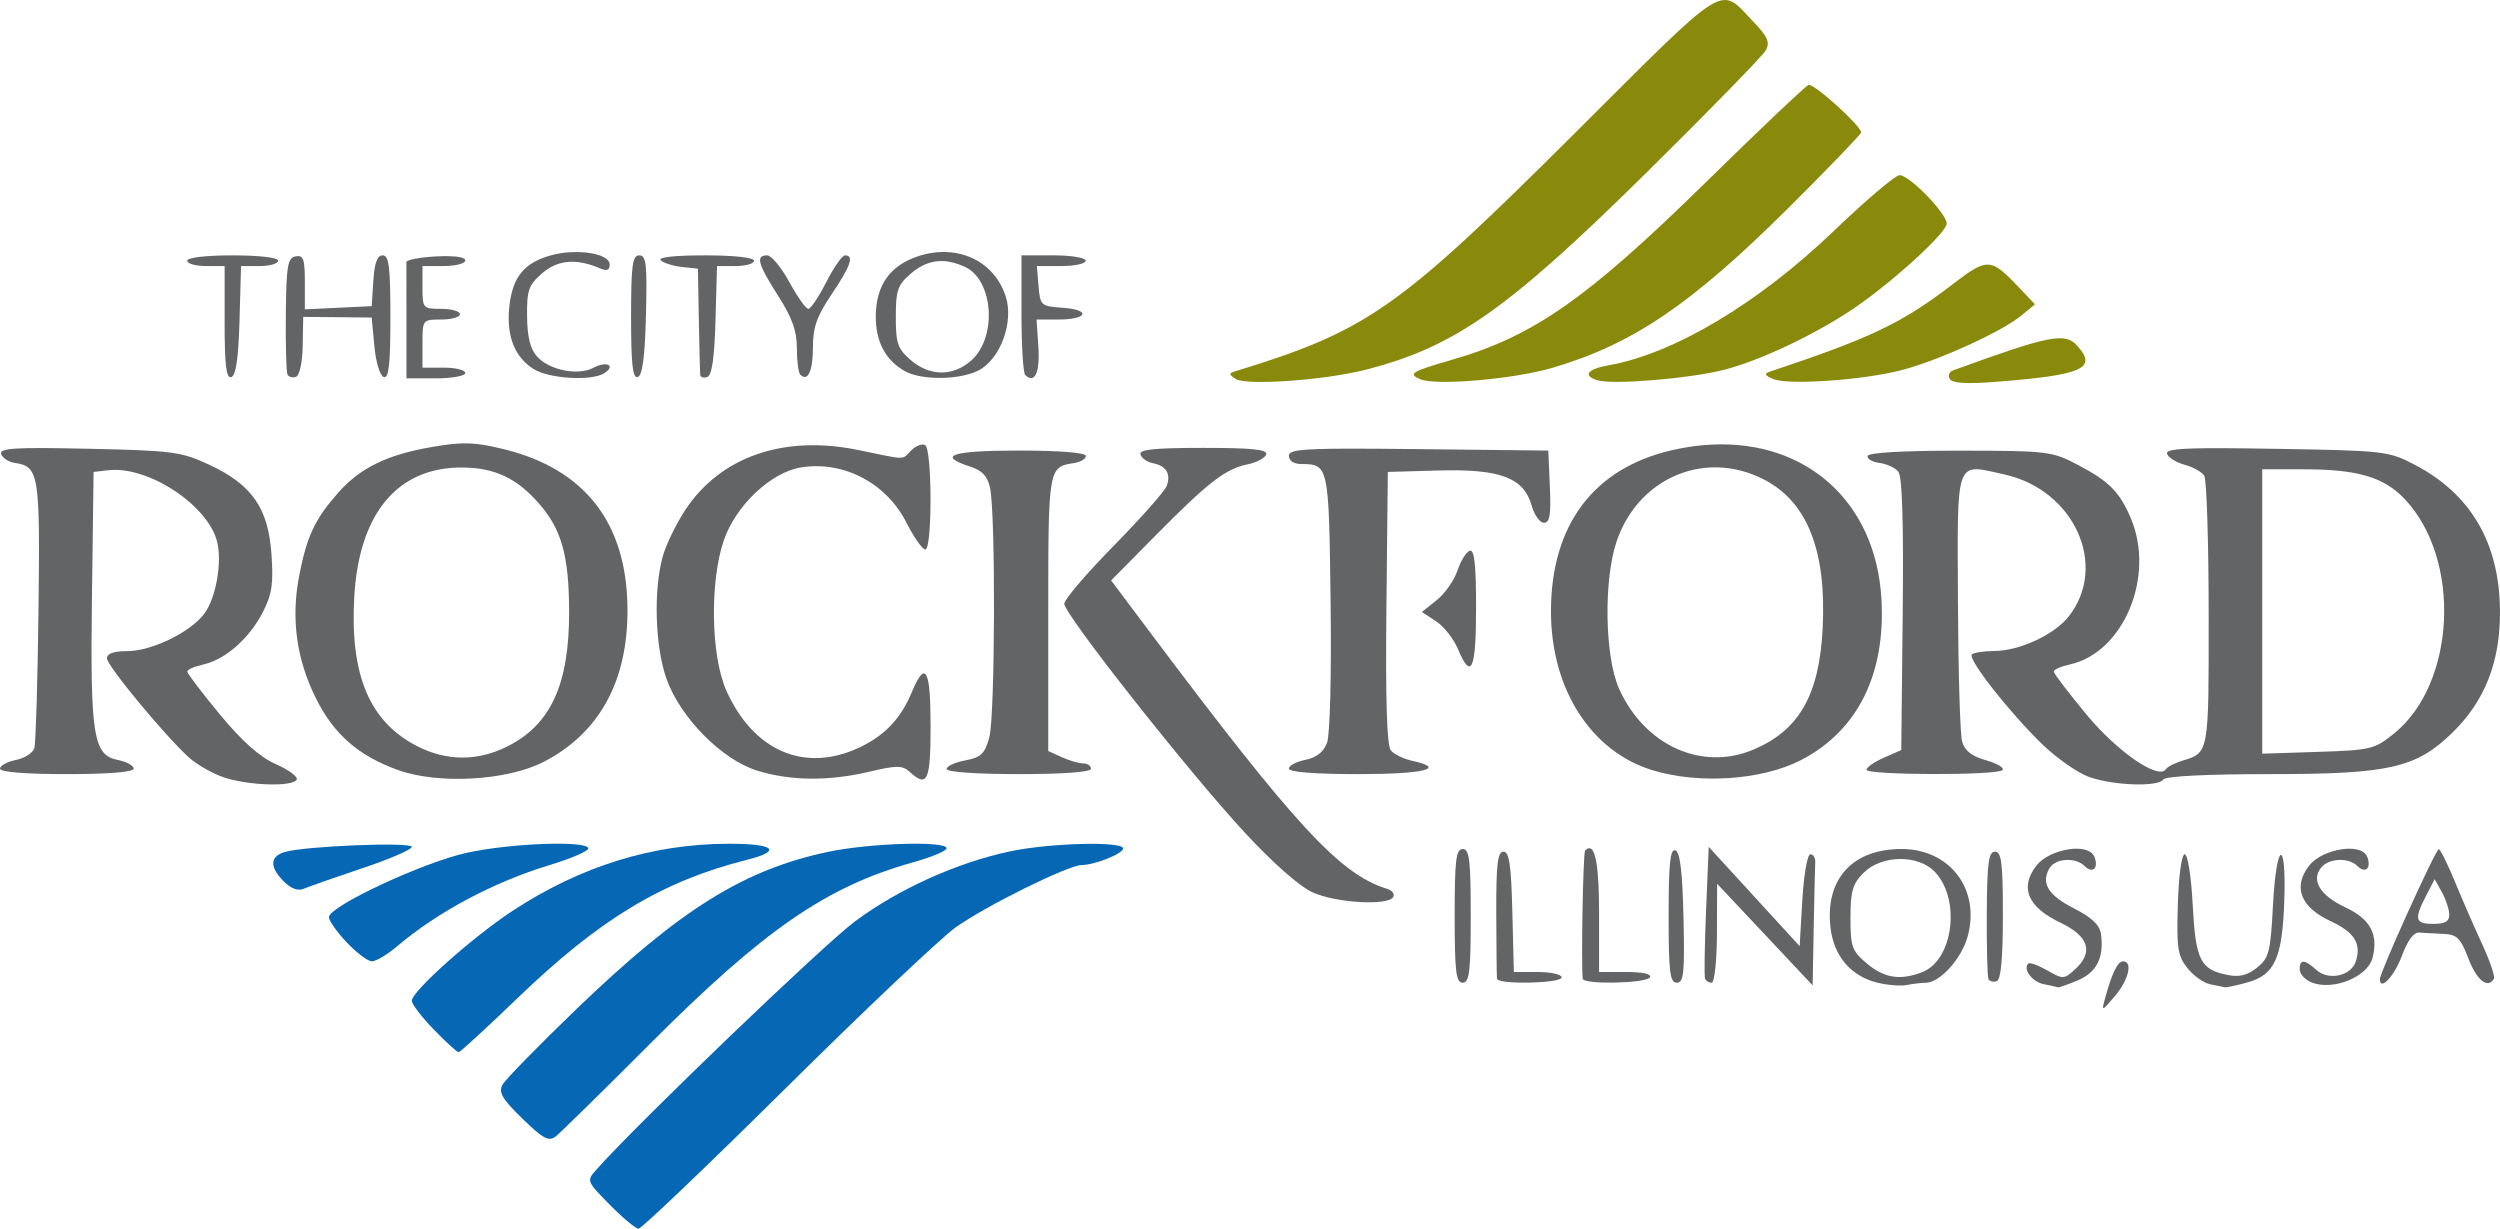 <?xml version="1.0" encoding="UTF-8" standalone="no"?>
<svg
   version="1.1"
   id="svg2"
   width="149.585"
   height="73.519"
   viewBox="0 0 149.585 73.519"
   sodipodi:docname="Wordmark_of_Rockford,_Illinois.svg"
   inkscape:version="1.1-dev (04862db, 2020-09-22)"
   xmlns:inkscape="http://www.inkscape.org/namespaces/inkscape"
   xmlns:sodipodi="http://sodipodi.sourceforge.net/DTD/sodipodi-0.dtd"
   xmlns="http://www.w3.org/2000/svg"
   xmlns:svg="http://www.w3.org/2000/svg">
  <defs
     id="defs6" />
  <sodipodi:namedview
     pagecolor="#ffffff"
     bordercolor="#666666"
     borderopacity="1"
     objecttolerance="10"
     gridtolerance="10"
     guidetolerance="10"
     inkscape:pageopacity="0"
     inkscape:pageshadow="2"
     inkscape:window-width="1833"
     inkscape:window-height="1177"
     id="namedview4"
     showgrid="false"
     fit-margin-top="0"
     fit-margin-left="0"
     fit-margin-right="0"
     fit-margin-bottom="0"
     inkscape:zoom="1.8329328"
     inkscape:cx="121.93573"
     inkscape:cy="80.472128"
     inkscape:window-x="79"
     inkscape:window-y="-8"
     inkscape:window-maximized="1"
     inkscape:current-layer="g8" />
  <g
     inkscape:groupmode="layer"
     inkscape:label="Image"
     id="g8"
     transform="translate(-34.917,-76.781)">
    <path
       id="path1030"
       style="fill:#636466;stroke-width:0.32;fill-opacity:1"
       d="M 56.611 15.08 C 56.065 15.062 55.491 15.145 54.91 15.34 C 53.254 15.896 52.43 17.056 52.402 18.867 C 52.379 20.424 52.973 21.556 54.158 22.215 C 55.148 22.765 57.438 22.739 58.547 22.166 C 59.866 21.484 60.679 19.253 60.17 17.711 C 59.639 16.103 58.251 15.135 56.611 15.08 z M 34.201 15.086 C 33.805 15.104 33.398 15.161 33.016 15.264 C 31.381 15.704 30.678 16.545 30.48 18.301 C 30.281 20.071 30.78 21.368 31.932 22.082 C 32.871 22.665 35.388 22.814 36.15 22.332 C 36.876 21.873 36.306 21.578 35.514 22.002 C 34.595 22.494 32.882 22.157 32.141 21.338 C 31.726 20.879 31.549 20.168 31.537 18.916 C 31.522 17.346 31.626 17.052 32.451 16.342 C 33.384 15.538 34.503 15.45 35.92 16.064 C 36.312 16.235 36.48 16.163 36.48 15.828 C 36.48 15.333 35.39 15.032 34.201 15.086 z M 22.898 15.279 C 22.574 15.279 22.406 15.732 22.338 16.799 L 22.24 18.318 L 20.24 18.414 L 18.24 18.51 L 18.24 16.871 C 18.24 15.493 18.153 15.249 17.689 15.338 C 17.212 15.43 17.132 15.895 17.102 18.801 C 17.082 20.647 17.129 22.275 17.203 22.416 C 17.278 22.557 17.505 22.616 17.709 22.547 C 17.923 22.475 18.093 21.693 18.111 20.691 L 18.143 18.959 L 20.191 18.979 L 22.24 19 L 22.4 20.715 C 22.49 21.677 22.736 22.487 22.961 22.561 C 23.265 22.661 23.359 21.808 23.359 18.986 C 23.359 15.967 23.275 15.279 22.898 15.279 z M 38.25 15.279 C 37.838 15.279 37.76 15.87 37.76 18.986 C 37.76 21.809 37.856 22.66 38.16 22.559 C 38.441 22.465 38.587 21.361 38.65 18.854 C 38.727 15.817 38.667 15.279 38.25 15.279 z M 42.176 15.279 C 40.37 15.279 39.349 15.393 39.535 15.574 C 39.702 15.737 40.273 15.917 40.801 15.975 L 41.76 16.078 L 41.814 19.119 C 41.845 20.791 41.881 22.279 41.895 22.426 C 41.908 22.572 42.1 22.632 42.32 22.559 C 42.597 22.467 42.747 21.423 42.811 19.172 L 42.902 15.918 L 44.012 15.918 C 44.622 15.918 45.119 15.776 45.119 15.6 C 45.119 15.409 43.925 15.279 42.176 15.279 z M 45.9 15.279 C 45.199 15.279 45.338 15.79 46.561 17.701 C 47.397 19.009 47.68 19.801 47.68 20.832 C 47.68 21.591 47.772 22.303 47.885 22.416 C 48.335 22.866 48.641 22.203 48.641 20.775 C 48.641 19.585 48.874 18.922 49.76 17.607 C 50.905 15.907 51.121 15.279 50.564 15.279 C 50.391 15.279 49.885 15.999 49.439 16.879 C 48.994 17.759 48.51 18.479 48.365 18.479 C 48.22 18.479 47.709 17.759 47.23 16.879 C 46.752 15.999 46.153 15.279 45.9 15.279 z M 61.119 15.279 L 61.119 18.746 C 61.119 20.653 61.219 22.311 61.34 22.432 C 61.903 22.995 62.233 22.302 62.131 20.768 L 62.021 19.119 L 63.312 19.119 C 65.068 19.119 65.311 18.541 63.607 18.418 C 62.279 18.322 62.237 18.285 62.141 17.119 L 62.041 15.918 L 63.5 15.918 C 64.303 15.918 64.961 15.776 64.961 15.6 C 64.961 15.422 64.106 15.279 63.039 15.279 L 61.119 15.279 z M 26.807 15.326 C 26.591 15.322 26.346 15.329 26.076 15.344 C 25.106 15.397 24.314 15.548 24.316 15.68 C 24.318 15.812 24.32 17.431 24.32 19.279 L 24.32 22.639 L 26.08 22.639 C 27.048 22.639 27.84 22.494 27.84 22.318 C 27.84 22.142 27.265 21.998 26.561 21.998 L 25.279 21.998 L 25.279 20.559 C 25.279 19.126 25.286 19.119 26.4 19.119 C 27.016 19.119 27.52 18.975 27.52 18.799 C 27.52 18.623 27.016 18.479 26.4 18.479 C 25.307 18.479 25.279 18.449 25.279 17.199 L 25.279 15.918 L 26.561 15.918 C 27.265 15.918 27.84 15.767 27.84 15.582 C 27.84 15.428 27.454 15.337 26.807 15.326 z M 56.42 15.621 C 56.83 15.636 57.261 15.751 57.723 15.961 C 59.461 16.753 59.683 20.221 58.082 21.598 C 56.993 22.535 55.624 22.516 54.498 21.547 C 53.711 20.869 53.6 20.551 53.6 18.959 C 53.6 17.367 53.711 17.049 54.498 16.371 C 55.11 15.845 55.736 15.596 56.42 15.621 z "
       transform="translate(34.917,76.781)" />
    <path
       style="fill:#636466;stroke-width:0.32;fill-opacity:1"
       d="m 48.357,96.087 v -3.387 h -1.12 c -0.616,0 -1.12,-0.144 -1.12,-0.32 0,-0.188 1.12,-0.32 2.72,-0.32 1.6,0 2.72,0.132 2.72,0.32 0,0.176 -0.499,0.32 -1.109,0.32 h -1.109 l -0.091,3.254 c -0.063,2.251 -0.214,3.295 -0.491,3.387 -0.303,0.101 -0.4,-0.687 -0.4,-3.254 z"
       id="path1012" />
    <g
       id="g1051"
       style="fill:#898a0c;fill-opacity:1">
      <path
         style="fill:#898a0c;stroke-width:0.32;fill-opacity:1"
         d="m 151.582,99.462 c -0.124,-0.201 -0.037,-0.435 0.194,-0.519 5.775,-2.104 6.695,-2.288 7.426,-1.48 1.23,1.359 0.355,1.752 -4.8,2.16 -1.802,0.142 -2.663,0.093 -2.82,-0.161 z"
         id="path1010" />
      <path
         style="fill:#898a0c;stroke-width:0.32;fill-opacity:1"
         d="m 140.997,99.454 c -0.508,-0.226 -0.541,-0.318 -0.16,-0.445 6.056,-2.017 7.891,-2.896 10.954,-5.249 2.038,-1.565 2.246,-1.554 3.926,0.217 l 0.96,1.013 -0.8,0.661 c -1.179,0.974 -5.001,2.717 -7.2,3.282 -2.353,0.605 -6.81,0.907 -7.68,0.52 z"
         id="path1008" />
      <path
         style="fill:#898a0c;stroke-width:0.32;fill-opacity:1"
         d="m 130.517,99.54 c -0.922,-0.274 -0.637,-0.674 0.64,-0.9 3.905,-0.691 8.95,-3.696 13.457,-8.016 1.93,-1.85 3.713,-3.363 3.961,-3.363 0.59,0 2.821,2.29 2.821,2.895 0,0.545 -3.232,3.499 -5.543,5.066 -2.311,1.567 -5.582,3.118 -7.761,3.682 -2.023,0.523 -6.648,0.911 -7.576,0.636 z"
         id="path1006" />
      <path
         style="fill:#898a0c;stroke-width:0.32;fill-opacity:1"
         d="m 119.898,99.473 c -0.763,-0.323 -0.525,-0.469 1.882,-1.161 4.885,-1.403 8.095,-3.649 15.255,-10.675 3.17,-3.111 5.912,-5.709 6.093,-5.773 0.315,-0.112 3.148,2.445 3.148,2.841 0,0.105 -1.939,2.119 -4.308,4.476 -5.867,5.834 -9.364,8.203 -14.201,9.618 -2.296,0.672 -6.937,1.07 -7.87,0.675 z"
         id="path1004" />
      <path
         style="fill:#898a0c;stroke-width:0.32;fill-opacity:1"
         d="m 108.846,99.454 c -0.415,-0.281 -0.415,-0.337 0,-0.464 7.908,-2.429 9.723,-3.702 20.291,-14.234 9.321,-9.288 8.607,-8.842 10.689,-6.677 0.861,0.895 1.007,1.228 0.75,1.706 -0.176,0.327 -3.393,3.626 -7.15,7.332 -8.32,8.208 -11.484,10.427 -16.804,11.789 -2.457,0.629 -7.168,0.96 -7.777,0.547 z"
         id="path1002" />
    </g>
    <path
       id="path1000"
       style="fill:#636466;stroke-width:0.32;fill-opacity:1"
       d="M 28.049 26.529 C 27.426 26.509 26.791 26.582 25.857 26.742 C 23.158 27.205 21.536 27.999 20.215 29.504 C 18.84 31.07 18.368 32.074 17.912 34.389 C 17.4 36.994 17.729 39.433 18.912 41.801 C 19.986 43.95 21.462 45.233 23.838 46.082 C 26.246 46.943 30.338 46.71 32.523 45.588 C 35.874 43.868 37.589 40.723 37.545 36.377 C 37.494 31.287 35 28.074 30.172 26.883 C 29.284 26.664 28.672 26.55 28.049 26.529 z M 102.488 26.598 C 101.692 26.632 100.867 26.745 100.02 26.941 C 95.341 28.028 92.801 31.421 92.801 36.586 C 92.801 41.227 95.193 44.964 98.883 46.088 C 101.656 46.933 105.411 46.681 107.732 45.494 C 111.139 43.752 112.844 40.339 112.572 35.809 C 112.223 29.994 108.065 26.36 102.488 26.598 z M 55.193 26.6 C 55.001 26.604 54.742 26.731 54.535 26.938 C 53.933 27.539 54.324 27.54 51.361 26.928 C 46.912 26.008 43.122 27.315 41.016 30.494 C 40.452 31.345 39.835 32.62 39.645 33.328 C 39.094 35.373 39.199 38.686 39.875 40.604 C 40.697 42.934 43.192 45.461 45.316 46.113 C 47.313 46.726 49.572 46.749 52 46.178 C 53.659 45.787 53.989 45.787 54.426 46.182 C 55.494 47.148 55.68 46.741 55.68 43.439 C 55.68 40.005 55.373 39.46 54.549 41.434 C 53.884 43.025 52.911 44.038 51.359 44.754 C 48.123 46.247 45.079 44.927 43.463 41.328 C 42.535 39.262 42.459 34.8 43.311 32.324 C 44.027 30.241 46.134 28.254 47.93 27.967 C 50.476 27.56 53.034 28.899 54.234 31.268 C 54.684 32.154 55.192 32.879 55.365 32.879 C 55.786 32.879 55.778 26.897 55.357 26.637 C 55.313 26.609 55.257 26.598 55.193 26.6 z M 80.814 26.844 C 77.681 26.847 77.119 26.956 77.119 27.273 C 77.119 27.562 77.412 27.761 77.84 27.764 C 79.504 27.775 79.512 27.818 79.615 36.004 C 79.671 40.42 79.58 43.978 79.4 44.451 C 79.192 44.999 78.766 45.333 78.105 45.465 C 77.564 45.573 77.119 45.81 77.119 45.99 C 77.119 46.197 78.652 46.318 81.279 46.318 C 85.225 46.318 86.589 45.982 84.502 45.523 C 83.986 45.41 83.408 45.129 83.217 44.898 C 82.982 44.615 82.897 41.854 82.955 36.359 L 83.039 28.238 L 86.08 28.152 C 89.756 28.049 91.171 28.581 91.639 30.238 C 91.8 30.81 92.134 31.279 92.381 31.279 C 92.731 31.279 92.808 30.803 92.734 29.119 L 92.641 26.959 L 84.881 26.873 C 83.19 26.854 81.859 26.843 80.814 26.844 z M 60.961 26.959 C 56.943 26.959 56.021 27.261 58.047 27.918 C 58.773 28.153 59.09 28.493 59.24 29.199 C 59.579 30.788 59.541 42.87 59.193 44.123 C 58.92 45.109 58.697 45.321 57.754 45.498 C 57.141 45.613 56.641 45.846 56.641 46.014 C 56.641 46.193 58.431 46.318 60.961 46.318 C 63.628 46.318 65.279 46.196 65.279 45.998 C 65.279 45.822 65.07 45.678 64.814 45.678 C 64.559 45.678 63.983 45.511 63.535 45.307 L 62.721 44.936 L 62.721 36.707 C 62.721 27.993 62.728 27.939 64.252 27.709 C 64.655 27.648 64.98 27.455 64.973 27.279 C 64.965 27.084 63.406 26.959 60.961 26.959 z M 102.859 27.969 C 103.745 28.003 104.65 28.234 105.523 28.68 C 108.135 30.012 109.293 32.936 109.057 37.602 C 108.854 41.599 107.642 43.712 104.887 44.863 C 101.812 46.148 98.405 44.598 96.881 41.223 C 96.016 39.308 95.94 34.681 96.736 32.371 C 97.718 29.522 100.204 27.866 102.859 27.969 z M 27.688 27.973 C 29.602 27.99 30.917 28.61 32.238 30.115 C 33.6 31.667 34.04 33.228 34.053 36.559 C 34.069 40.975 32.938 43.413 30.273 44.703 C 28.54 45.542 26.759 45.536 25.041 44.686 C 22.135 43.247 20.928 40.432 21.197 35.713 C 21.483 30.698 23.799 27.937 27.688 27.973 z M 87.941 32.951 C 87.734 33.02 87.402 33.555 87.205 34.141 C 87.008 34.726 86.45 35.522 85.963 35.91 L 85.076 36.617 L 85.926 37.172 C 86.392 37.478 86.979 38.222 87.23 38.824 C 88.032 40.741 88.32 40.092 88.32 36.371 C 88.32 33.786 88.217 32.859 87.941 32.951 z "
       transform="translate(34.917,76.781)" />
    <path
       id="path984"
       style="fill:#636466;stroke-width:0.32;fill-opacity:1"
       d="M 132.918 26.816 C 130.303 26.81 129.582 26.906 129.664 27.152 C 129.739 27.378 130.211 27.673 130.713 27.807 C 131.214 27.941 131.744 28.237 131.889 28.465 C 132.033 28.692 132.151 32.425 132.154 36.76 C 132.16 45.138 132.18 45.031 130.561 45.521 C 130.121 45.655 129.684 45.881 129.592 46.023 C 129.162 46.687 126.69 44.983 124.838 42.748 C 123.767 41.455 122.888 40.302 122.885 40.184 C 122.882 40.066 123.315 39.873 123.848 39.756 C 127.052 39.052 128.959 34.511 127.508 31.039 C 126.841 29.443 126.204 28.799 124.32 27.811 C 122.777 27.001 122.525 26.971 117.279 26.965 C 113.921 26.961 111.805 27.082 111.75 27.279 C 111.701 27.455 112.015 27.643 112.447 27.697 C 112.88 27.752 113.39 27.986 113.582 28.217 C 113.819 28.502 113.904 31.245 113.846 36.758 L 113.76 44.879 L 112.721 45.336 C 112.149 45.588 111.68 45.912 111.68 46.057 C 111.68 46.385 119.486 46.406 119.816 46.078 C 119.95 45.946 119.509 45.683 118.838 45.492 C 117.976 45.248 117.553 44.917 117.4 44.371 C 117.281 43.946 117.17 40.174 117.152 35.988 C 117.116 27.296 116.957 27.725 119.947 28.393 C 124.119 29.324 126.162 33.855 123.777 36.887 C 122.92 37.977 120.842 38.942 119.334 38.951 C 118.703 38.955 118.097 39.048 117.986 39.158 C 117.721 39.424 120.176 42.563 122.164 44.5 C 123.034 45.348 124.306 46.242 124.992 46.486 C 126.453 47.007 129.155 47.099 129.439 46.639 C 129.56 46.443 132.053 46.318 135.848 46.318 C 142.956 46.318 144.557 45.954 146.723 43.852 C 148.681 41.95 149.603 39.601 149.584 36.559 C 149.559 32.513 147.855 29.578 144.51 27.822 C 142.922 26.989 142.713 26.966 136.203 26.855 C 134.87 26.833 133.79 26.818 132.918 26.816 z M 135.359 28.078 L 137.84 28.08 C 141.076 28.082 142.642 28.545 143.893 29.871 C 147.289 33.472 146.949 40.889 143.25 43.885 C 142.08 44.832 141.867 44.884 138.691 44.988 L 135.359 45.096 L 135.359 36.588 L 135.359 28.078 z "
       transform="translate(34.917,76.781)" />
    <path
       style="fill:#636466;stroke-width:0.32;fill-opacity:1"
       d="m 48.246,123.273 c -0.677,-0.241 -1.596,-0.775 -2.044,-1.186 -1.493,-1.372 -4.886,-5.479 -4.886,-5.916 0,-0.286 0.409,-0.431 1.212,-0.431 1.478,0 3.815,-1.144 4.633,-2.268 0.686,-0.942 1.054,-3.056 0.747,-4.281 -0.549,-2.189 -4.134,-4.545 -6.501,-4.274 l -0.89,0.102 -0.096,7.36 c -0.11,8.431 0.069,9.579 1.537,9.872 0.527,0.105 0.959,0.339 0.959,0.52 0,0.206 -1.482,0.328 -4,0.328 -2.518,0 -4,-0.121 -4,-0.328 0,-0.18 0.428,-0.414 0.951,-0.518 0.523,-0.105 1.02,-0.425 1.105,-0.712 0.085,-0.287 0.196,-3.993 0.247,-8.235 0.099,-8.19 0.031,-8.613 -1.421,-8.827 -0.369,-0.055 -0.736,-0.294 -0.814,-0.532 -0.117,-0.356 0.822,-0.412 5.255,-0.315 5.016,0.11 5.524,0.177 7.192,0.954 2.561,1.194 3.53,2.582 3.727,5.338 0.127,1.773 0.034,2.409 -0.509,3.473 -0.803,1.575 -2.254,2.853 -3.565,3.141 -0.532,0.117 -0.965,0.309 -0.963,0.427 0.003,0.118 0.883,1.274 1.955,2.568 1.347,1.626 2.387,2.547 3.363,2.978 0.777,0.344 1.328,0.76 1.226,0.926 -0.274,0.443 -2.998,0.341 -4.419,-0.165 z"
       id="path980" />
    <path
       style="fill:#0667b4;stroke-width:0.32;fill-opacity:1"
       d="m 51.901,129.525 c -0.863,-0.863 -0.843,-1.497 0.055,-1.765 1.197,-0.357 7.6,-0.614 7.6,-0.305 0,0.157 -1.332,0.731 -2.96,1.276 -1.628,0.545 -3.201,1.096 -3.495,1.225 -0.349,0.153 -0.766,0.003 -1.2,-0.431 z"
       id="path978" />
    <path
       style="fill:#636466;stroke-width:0.32;fill-opacity:1"
       d="m 113.459,130.177 c -0.791,-0.359 -2.383,-1.763 -4.076,-3.593 -3.381,-3.655 -10.787,-13.047 -10.787,-13.678 0,-0.251 1.332,-1.813 2.96,-3.47 1.628,-1.657 3.055,-3.269 3.171,-3.583 0.265,-0.716 -0.032,-1.205 -0.824,-1.356 -0.337,-0.064 -0.673,-0.297 -0.747,-0.517 -0.102,-0.305 0.788,-0.4 3.76,-0.4 2.929,0 3.861,0.097 3.763,0.392 -0.072,0.215 -0.571,0.482 -1.11,0.592 -1.327,0.271 -2.345,1.057 -5.491,4.238 l -2.678,2.708 2.246,2.995 c 8.751,11.67 11.444,14.59 14.251,15.452 0.319,0.098 0.491,0.323 0.381,0.5 -0.329,0.532 -3.428,0.351 -4.819,-0.281 z"
       id="path976" />
    <path
       style="fill:#0667b4;stroke-width:0.32;fill-opacity:1"
       d="m 55.663,133.17 c -0.586,-0.622 -1.066,-1.301 -1.066,-1.51 0,-0.651 5.619,-3.275 8.254,-3.854 2.633,-0.579 7.266,-0.742 7.266,-0.257 0,0.159 -1.04,0.605 -2.312,0.991 -3.355,1.019 -6.696,2.799 -9.139,4.869 -0.578,0.49 -1.25,0.891 -1.494,0.891 -0.244,0 -0.923,-0.509 -1.509,-1.13 z"
       id="path974" />
    <path
       id="path970"
       style="fill:#636466;stroke-width:0.32;fill-opacity:1"
       d="M 102.24 50.67 L 102.08 54.494 C 101.992 56.597 101.965 58.427 102.02 58.559 C 102.074 58.691 102.252 58.799 102.418 58.799 C 102.584 58.799 102.726 57.466 102.732 55.838 L 102.742 52.879 L 105.6 55.918 L 108.457 58.959 L 108.521 55.518 C 108.557 53.626 108.599 51.862 108.613 51.598 C 108.628 51.334 108.496 51.117 108.32 51.115 C 108.144 51.113 107.928 52.345 107.84 53.861 L 107.68 56.611 L 104.961 53.641 L 102.24 50.67 z M 95.043 50.758 C 94.981 50.773 94.915 50.818 94.844 50.889 C 94.724 51.008 94.603 57.438 94.699 58.559 C 94.73 58.921 98.493 58.846 98.721 58.479 C 98.843 58.281 98.297 58.158 97.299 58.158 L 95.68 58.158 L 95.68 54.658 C 95.68 51.92 95.475 50.651 95.043 50.758 z M 124.271 50.781 C 123.422 50.771 122.307 51.171 121.811 51.838 C 120.844 53.138 121.34 54.279 123.279 55.205 C 125 56.027 125.289 56.977 124.135 58.021 C 123.497 58.599 123.432 58.6 122.492 58.061 C 121.954 57.752 121.443 57.568 121.357 57.654 C 121.019 57.993 121.601 58.757 122.301 58.891 C 122.708 58.968 123.081 59.052 123.131 59.076 C 123.181 59.1 123.714 58.913 124.318 58.66 C 125.46 58.183 125.907 57.285 125.707 55.871 C 125.633 55.347 125.148 54.888 124.107 54.359 C 122.557 53.571 122.115 52.863 122.617 51.965 C 122.959 51.354 124.181 51.269 124.73 51.818 C 125.208 52.296 125.582 51.951 125.322 51.273 C 125.195 50.941 124.781 50.788 124.271 50.781 z M 140.592 50.781 C 139.742 50.771 138.627 51.171 138.131 51.838 C 137.191 53.101 137.665 54.286 139.441 55.111 C 140.871 55.775 141.299 56.452 140.961 57.518 C 140.682 58.396 139.328 58.695 138.602 58.037 C 137.885 57.389 137.6 57.379 137.6 58.008 C 137.6 58.277 137.924 58.628 138.32 58.785 C 139.603 59.295 141.674 58.45 141.963 57.299 C 142.315 55.894 141.826 54.992 140.326 54.287 C 138.812 53.575 138.262 52.662 138.893 51.902 C 139.358 51.341 140.529 51.295 141.051 51.816 C 141.529 52.294 141.903 51.951 141.643 51.273 C 141.515 50.941 141.102 50.788 140.592 50.781 z M 87.52 50.799 C 87.118 50.799 87.039 51.457 87.039 54.799 C 87.039 58.141 87.118 58.799 87.52 58.799 C 87.921 58.799 88 58.141 88 54.799 C 88 51.457 87.921 50.799 87.52 50.799 z M 113.768 50.799 C 110.836 50.799 109.199 52.606 109.523 55.482 C 109.719 57.216 110.741 58.412 112.359 58.805 C 112.954 58.949 113.728 59.009 114.08 58.938 C 114.432 58.866 114.95 58.806 115.232 58.803 C 116.069 58.796 117.364 57.368 117.729 56.049 C 118.51 53.22 116.682 50.799 113.768 50.799 z M 145.92 50.809 C 145.733 50.818 142.392 58.191 142.396 58.586 C 142.404 59.329 143.264 58.411 143.723 57.172 C 144.062 56.255 144.428 55.773 144.764 55.799 C 145.048 55.821 145.699 55.857 146.213 55.879 C 147.011 55.913 147.227 56.128 147.697 57.359 C 148.196 58.664 148.858 59.185 149.221 58.559 C 149.297 58.427 148.982 57.499 148.52 56.498 C 148.057 55.497 147.321 53.806 146.881 52.74 C 146.441 51.674 146.008 50.805 145.92 50.809 z M 100.24 50.877 C 99.934 50.775 99.84 51.693 99.84 54.771 C 99.84 58.173 99.916 58.799 100.33 58.799 C 100.748 58.799 100.807 58.226 100.73 54.904 C 100.667 52.14 100.524 50.971 100.24 50.877 z M 89.959 50.959 C 89.608 50.959 89.518 51.717 89.527 54.639 C 89.534 56.663 89.554 58.427 89.57 58.559 C 89.616 58.925 93.439 58.846 93.439 58.479 C 93.439 58.303 92.796 58.158 92.01 58.158 L 90.58 58.158 L 90.49 54.559 C 90.42 51.754 90.303 50.959 89.959 50.959 z M 119.369 50.959 C 118.984 50.959 118.895 51.624 118.877 54.639 C 118.865 56.663 118.91 58.435 118.977 58.576 C 119.043 58.718 119.265 58.777 119.469 58.709 C 119.722 58.625 119.84 57.377 119.84 54.771 C 119.84 51.63 119.757 50.959 119.369 50.959 z M 130.721 51.113 C 130.537 51.115 130.361 52.386 130.309 54.1 C 130.229 56.708 130.3 57.19 130.875 57.92 C 131.237 58.379 131.854 58.817 132.246 58.893 C 132.639 58.968 133.031 59.049 133.119 59.072 C 133.207 59.095 133.819 58.964 134.479 58.781 C 136.105 58.33 136.56 57.326 136.678 53.914 C 136.811 50.071 136.201 50.314 136 54.184 C 135.855 56.965 135.766 57.318 135.053 57.895 C 134.483 58.355 133.997 58.478 133.297 58.338 C 131.648 58.008 131.374 57.463 131.199 54.145 C 131.109 52.44 130.901 51.112 130.721 51.113 z M 113.676 51.398 C 114.486 51.389 115.285 51.649 115.781 52.178 C 117.337 53.833 116.866 57.464 115.004 58.172 C 113.683 58.674 112.746 58.527 111.705 57.65 C 110.809 56.896 110.721 56.652 110.721 54.916 C 110.721 53.319 110.848 52.883 111.506 52.225 C 112.046 51.684 112.866 51.407 113.676 51.398 z M 145.676 52.604 L 146.107 53.381 C 146.344 53.808 146.543 54.411 146.549 54.719 C 146.557 55.13 146.305 55.279 145.6 55.279 C 144.503 55.279 144.432 55.009 145.158 53.605 L 145.676 52.604 z M 127.031 57.52 C 126.706 57.52 126.368 58.22 125.947 59.76 C 125.736 60.534 125.755 60.529 126.543 59.6 C 127.37 58.625 127.629 57.52 127.031 57.52 z "
       transform="translate(34.917,76.781)" />
    <path
       style="fill:#0667b4;stroke-width:0.32;fill-opacity:1"
       d="m 60.874,138.384 c -0.724,-0.746 -1.317,-1.523 -1.317,-1.726 0,-0.564 3.656,-3.824 6.038,-5.384 4.074,-2.669 8.357,-3.998 12.922,-4.008 2.734,-0.006 3.234,0.419 1.12,0.953 -5.098,1.288 -8.821,3.532 -13.772,8.301 -1.839,1.771 -3.418,3.22 -3.509,3.22 -0.091,0 -0.758,-0.611 -1.482,-1.357 z"
       id="path944" />
    <path
       style="fill:#0667b4;stroke-width:0.32;fill-opacity:1"
       d="m 66.173,143.712 c -1.196,-1.163 -1.435,-1.567 -1.194,-2.019 0.166,-0.311 2.175,-2.366 4.463,-4.567 6.167,-5.932 9.989,-8.316 15.039,-9.378 2.503,-0.527 7.076,-0.662 7.076,-0.21 0,0.153 -0.9,0.53 -2,0.837 -5.189,1.451 -8.934,4.035 -15.76,10.875 -2.816,2.821 -5.347,5.307 -5.624,5.523 -0.423,0.329 -0.745,0.158 -2,-1.061 z"
       id="path942" />
    <path
       style="fill:#0667b4;stroke-width:0.32;fill-opacity:1"
       d="m 71.406,148.869 c -1.403,-1.429 -1.404,-1.432 -0.787,-2.124 2.523,-2.829 13.58,-13.442 15.458,-14.837 2.608,-1.937 6.102,-3.514 9.276,-4.187 2.38,-0.504 6.764,-0.616 6.764,-0.173 0,0.309 -1.708,0.991 -2.481,0.991 -0.794,0 -5.803,2.48 -7.544,3.735 -0.911,0.656 -5.48,4.98 -10.153,9.609 -4.674,4.629 -8.64,8.416 -8.813,8.416 -0.174,0 -0.948,-0.644 -1.72,-1.431 z"
       id="path827" />
  </g>
</svg>
